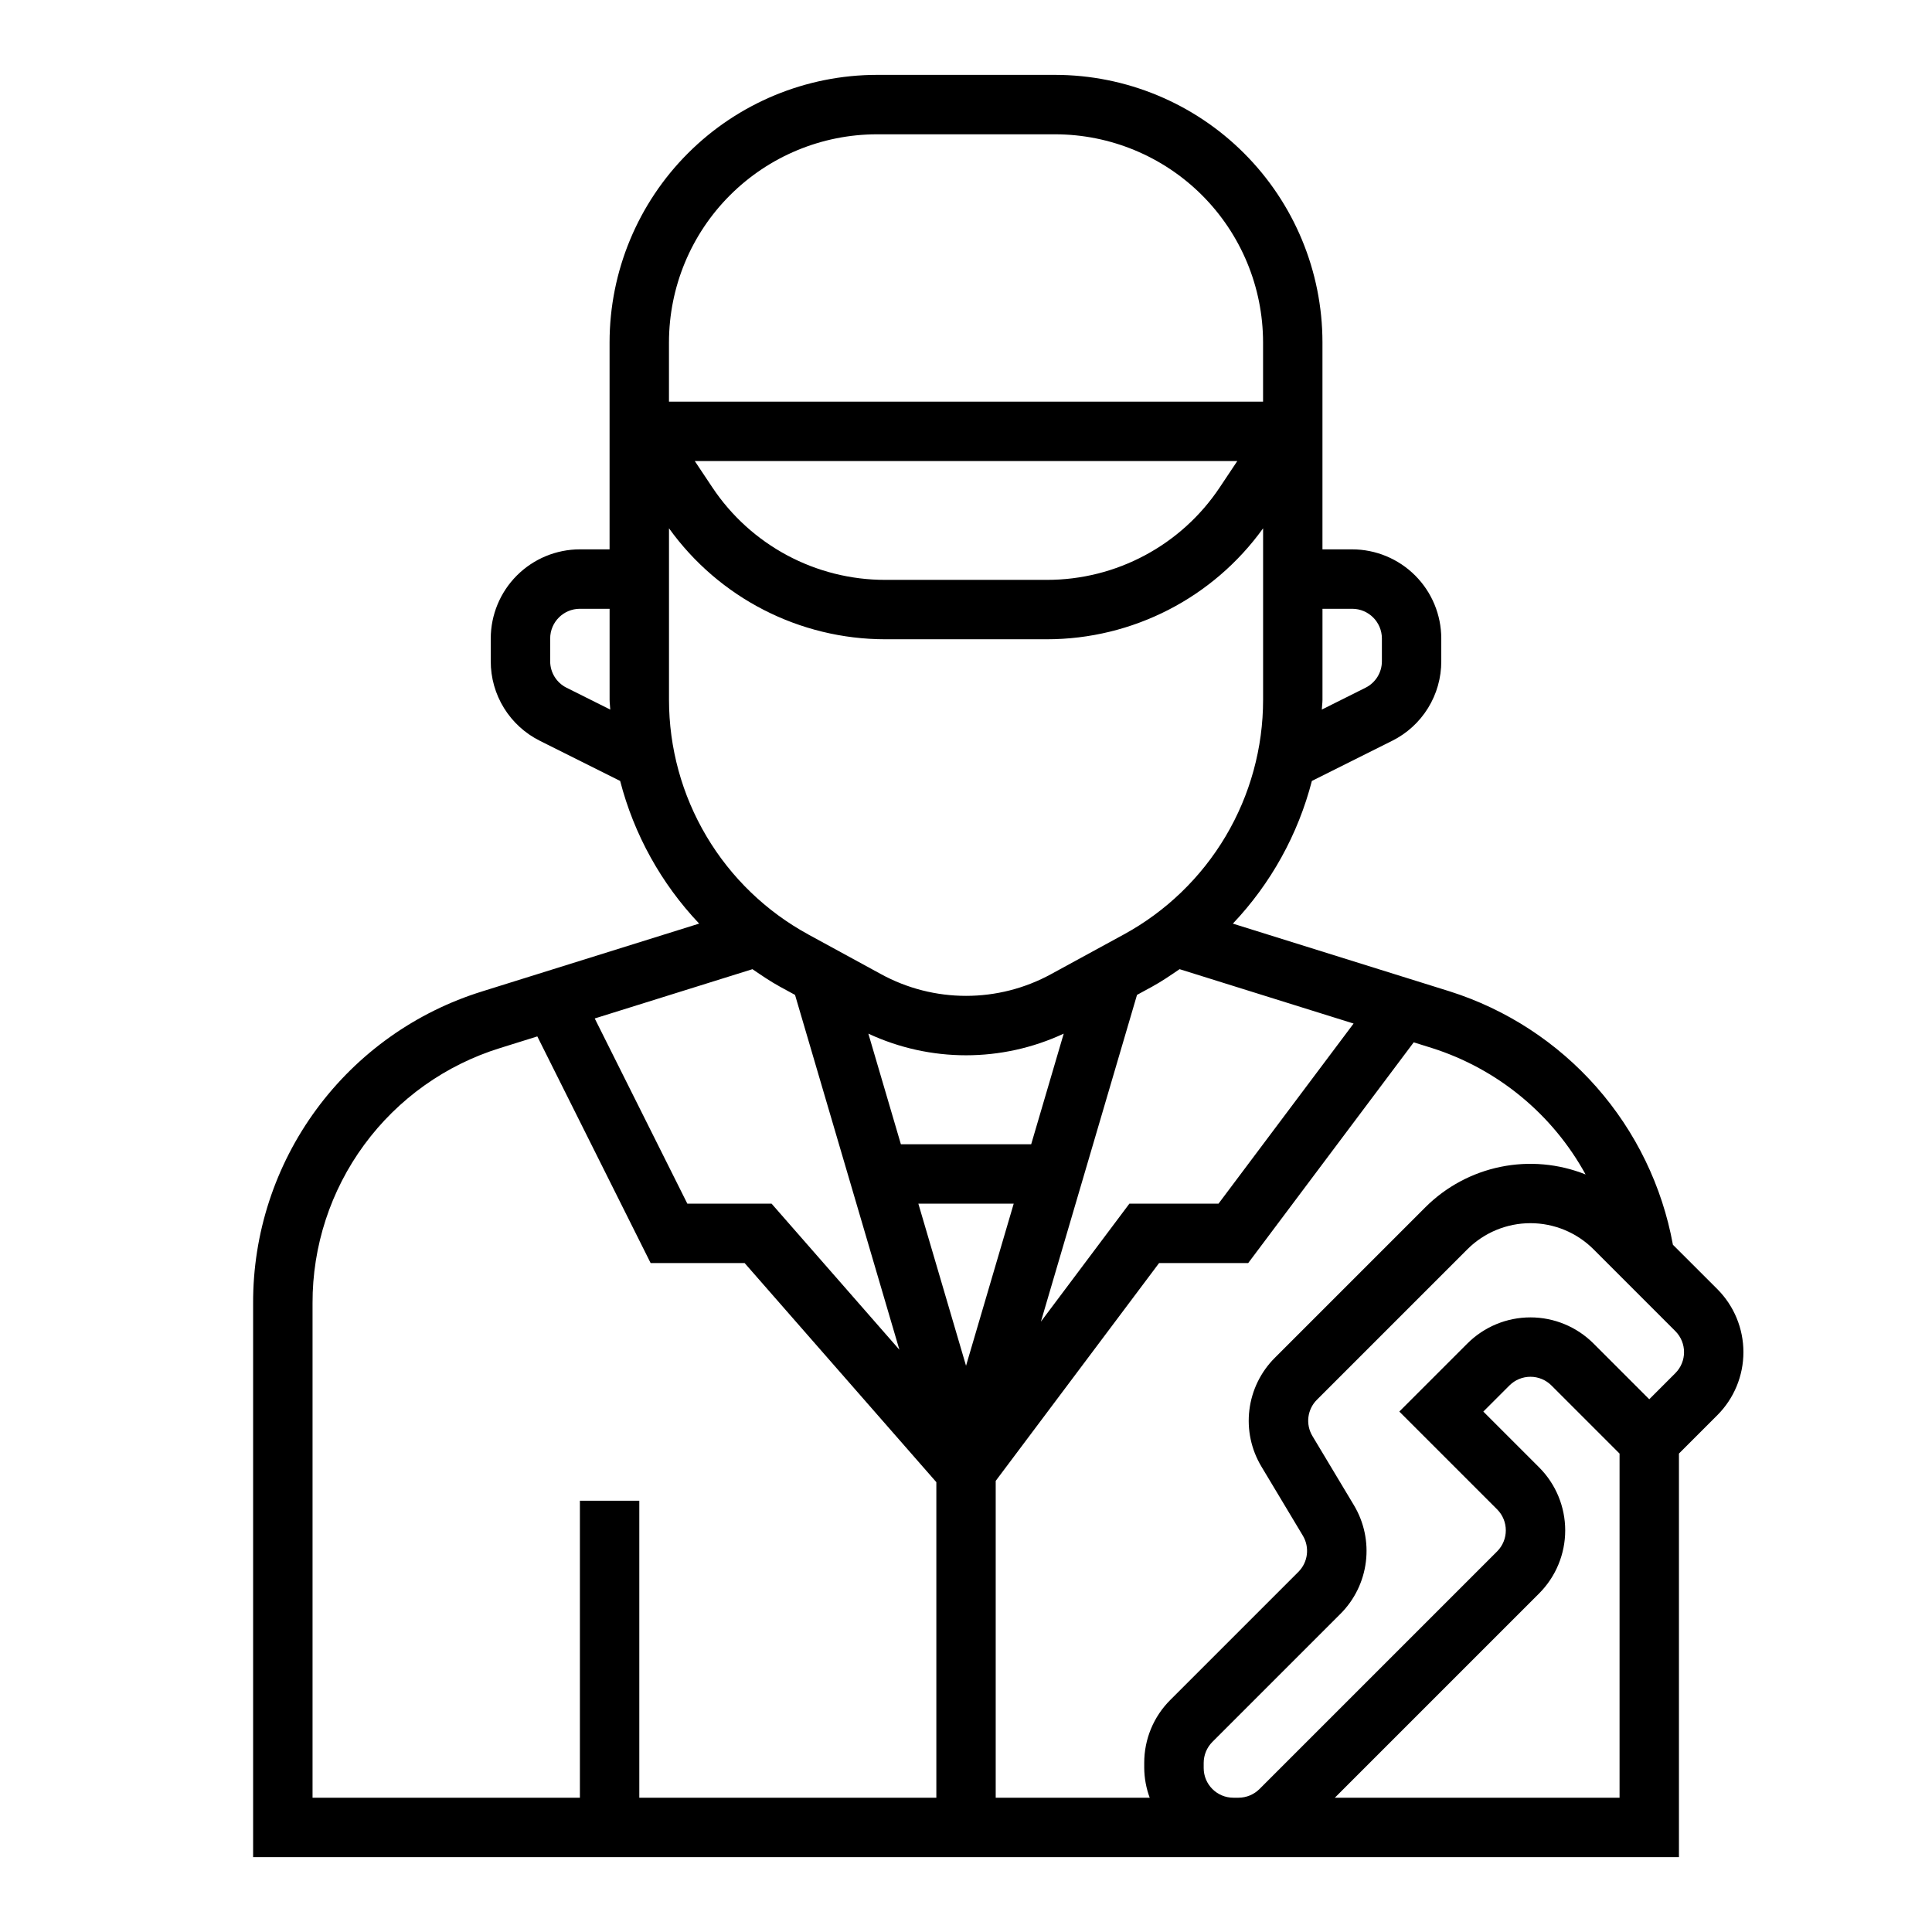 <?xml version="1.0" encoding="UTF-8"?>
<!-- Uploaded to: SVG Repo, www.svgrepo.com, Generator: SVG Repo Mixer Tools -->
<svg fill="#000000" width="800px" height="800px" version="1.1" viewBox="144 144 512 512" xmlns="http://www.w3.org/2000/svg">
 <path d="m587.34 473.87c-2.832-15.512-9.836-29.965-20.262-41.797-10.43-11.832-23.883-20.598-38.918-25.359l-57.434-17.945v-0.004c10.07-10.625 17.273-23.633 20.934-37.805l21.242-10.621c3.93-1.953 7.238-4.965 9.543-8.699 2.309-3.731 3.523-8.039 3.508-12.426v-6.012c-0.004-6.262-2.496-12.266-6.922-16.691-4.43-4.43-10.43-6.918-16.691-6.926h-7.875v-54.895c-0.02-18.785-7.488-36.793-20.773-50.074-13.281-13.285-31.289-20.754-50.074-20.777h-47.23c-18.785 0.023-36.793 7.492-50.074 20.777-13.281 13.281-20.754 31.289-20.773 50.074v54.898l-7.871-0.004c-6.262 0.008-12.266 2.496-16.695 6.926-4.426 4.426-6.914 10.43-6.922 16.691v6.012c-0.016 4.387 1.199 8.695 3.508 12.426 2.309 3.734 5.613 6.746 9.543 8.699l21.242 10.621c3.664 14.172 10.867 27.18 20.934 37.805l-57.434 17.945v0.004c-17.645 5.449-33.074 16.422-44.016 31.301-10.938 14.879-16.812 32.879-16.754 51.348v146.8h377.86v-106.95l10.18-10.18c4.422-4.43 6.906-10.438 6.906-16.695 0-6.262-2.484-12.266-6.906-16.699zm-23.137-18.625c-7.152-2.859-14.988-3.562-22.531-2.019-7.547 1.543-14.477 5.266-19.93 10.707l-39.891 39.891c-3.731 3.719-6.109 8.582-6.75 13.812-0.645 5.227 0.48 10.523 3.199 15.035l10.961 18.281c1.863 3.098 1.375 7.066-1.184 9.617l-33.926 33.926c-4.441 4.418-6.934 10.434-6.918 16.699v1.352c0.027 2.688 0.52 5.352 1.453 7.871h-40.812v-83.969l43.297-57.727h23.617l43.863-58.492 4.812 1.504c17.379 5.519 31.969 17.52 40.738 33.512zm-213.53-49.777 4.019 2.191 27.656 94.035-33.875-38.715h-22.324l-24.539-49.078 41.797-13.059c2.363 1.609 4.719 3.234 7.266 4.625zm105.93-4.629 46.113 14.41-35.797 47.73h-23.617l-23.453 31.273 25.469-86.594 4.019-2.191c2.547-1.391 4.902-3.016 7.266-4.629zm-56.594 105.1-12.637-42.957h25.27zm17.266-58.703h-34.531l-8.621-29.312h-0.004c16.414 7.648 35.363 7.648 51.777 0zm85.07-141.9c4.344 0 7.867 3.523 7.871 7.871v6.012c0.012 2.984-1.676 5.715-4.352 7.043l-11.57 5.785c0.027-0.875 0.176-1.723 0.176-2.598v-24.113zm-181.06-70.641c0.02-14.609 5.828-28.617 16.16-38.945 10.332-10.332 24.336-16.145 38.945-16.16h47.23c14.609 0.016 28.617 5.828 38.945 16.16 10.332 10.328 16.141 24.336 16.16 38.945v15.742h-157.44zm150.61 31.488-4.633 6.949c-10.207 15.344-27.422 24.559-45.848 24.539h-42.805c-18.43 0.02-35.645-9.195-45.852-24.539l-4.633-6.949zm-177.74 60.078c-2.676-1.328-4.363-4.059-4.352-7.043v-6.012c0.004-4.348 3.527-7.871 7.875-7.871h7.871v24.117c0 0.875 0.148 1.723 0.176 2.594zm27.137-42.254c13.262 18.457 34.594 29.398 57.32 29.406h42.805c22.723-0.008 44.055-10.949 57.316-29.406v45.441c0.004 12.73-3.426 25.223-9.922 36.168-6.5 10.945-15.824 19.941-27 26.031l-19.18 10.461-0.004 0.004c-14.086 7.734-31.145 7.734-45.23 0l-19.18-10.461v-0.004c-11.176-6.09-20.504-15.086-27-26.031-6.5-10.945-9.926-23.438-9.926-36.168zm-94.465 205.36c-0.047-15.113 4.758-29.84 13.707-42.012 8.949-12.176 21.574-21.156 36.008-25.617l9.852-3.078 30.031 60.066h24.91l50.805 58.062v83.633h-78.719v-78.719h-15.742v78.719h-70.852zm270.91 131.05 54.152-54.148c4.422-4.434 6.906-10.438 6.906-16.699 0-6.262-2.484-12.266-6.906-16.695l-14.793-14.793 6.918-6.918c1.477-1.477 3.481-2.305 5.566-2.305 2.09 0 4.09 0.828 5.566 2.305l18.051 18.051v91.203zm90.25-112.52-6.918 6.922-14.789-14.793c-4.434-4.422-10.438-6.906-16.699-6.906-6.262 0-12.266 2.484-16.695 6.906l-18.051 18.051 25.922 25.922c3.066 3.078 3.066 8.055 0 11.133l-62.977 62.977c-1.48 1.473-3.481 2.301-5.566 2.305h-1.352c-4.348 0-7.871-3.523-7.871-7.871v-1.352c0.004-2.086 0.832-4.086 2.305-5.566l33.926-33.926c3.731-3.719 6.106-8.582 6.75-13.812s-0.48-10.523-3.199-15.039l-10.961-18.281c-1.863-3.094-1.375-7.062 1.184-9.617l39.891-39.891c4.43-4.418 10.438-6.902 16.695-6.902 6.262 0 12.266 2.484 16.699 6.902l21.707 21.711c3.066 3.078 3.066 8.055 0 11.129z"/>
</svg>